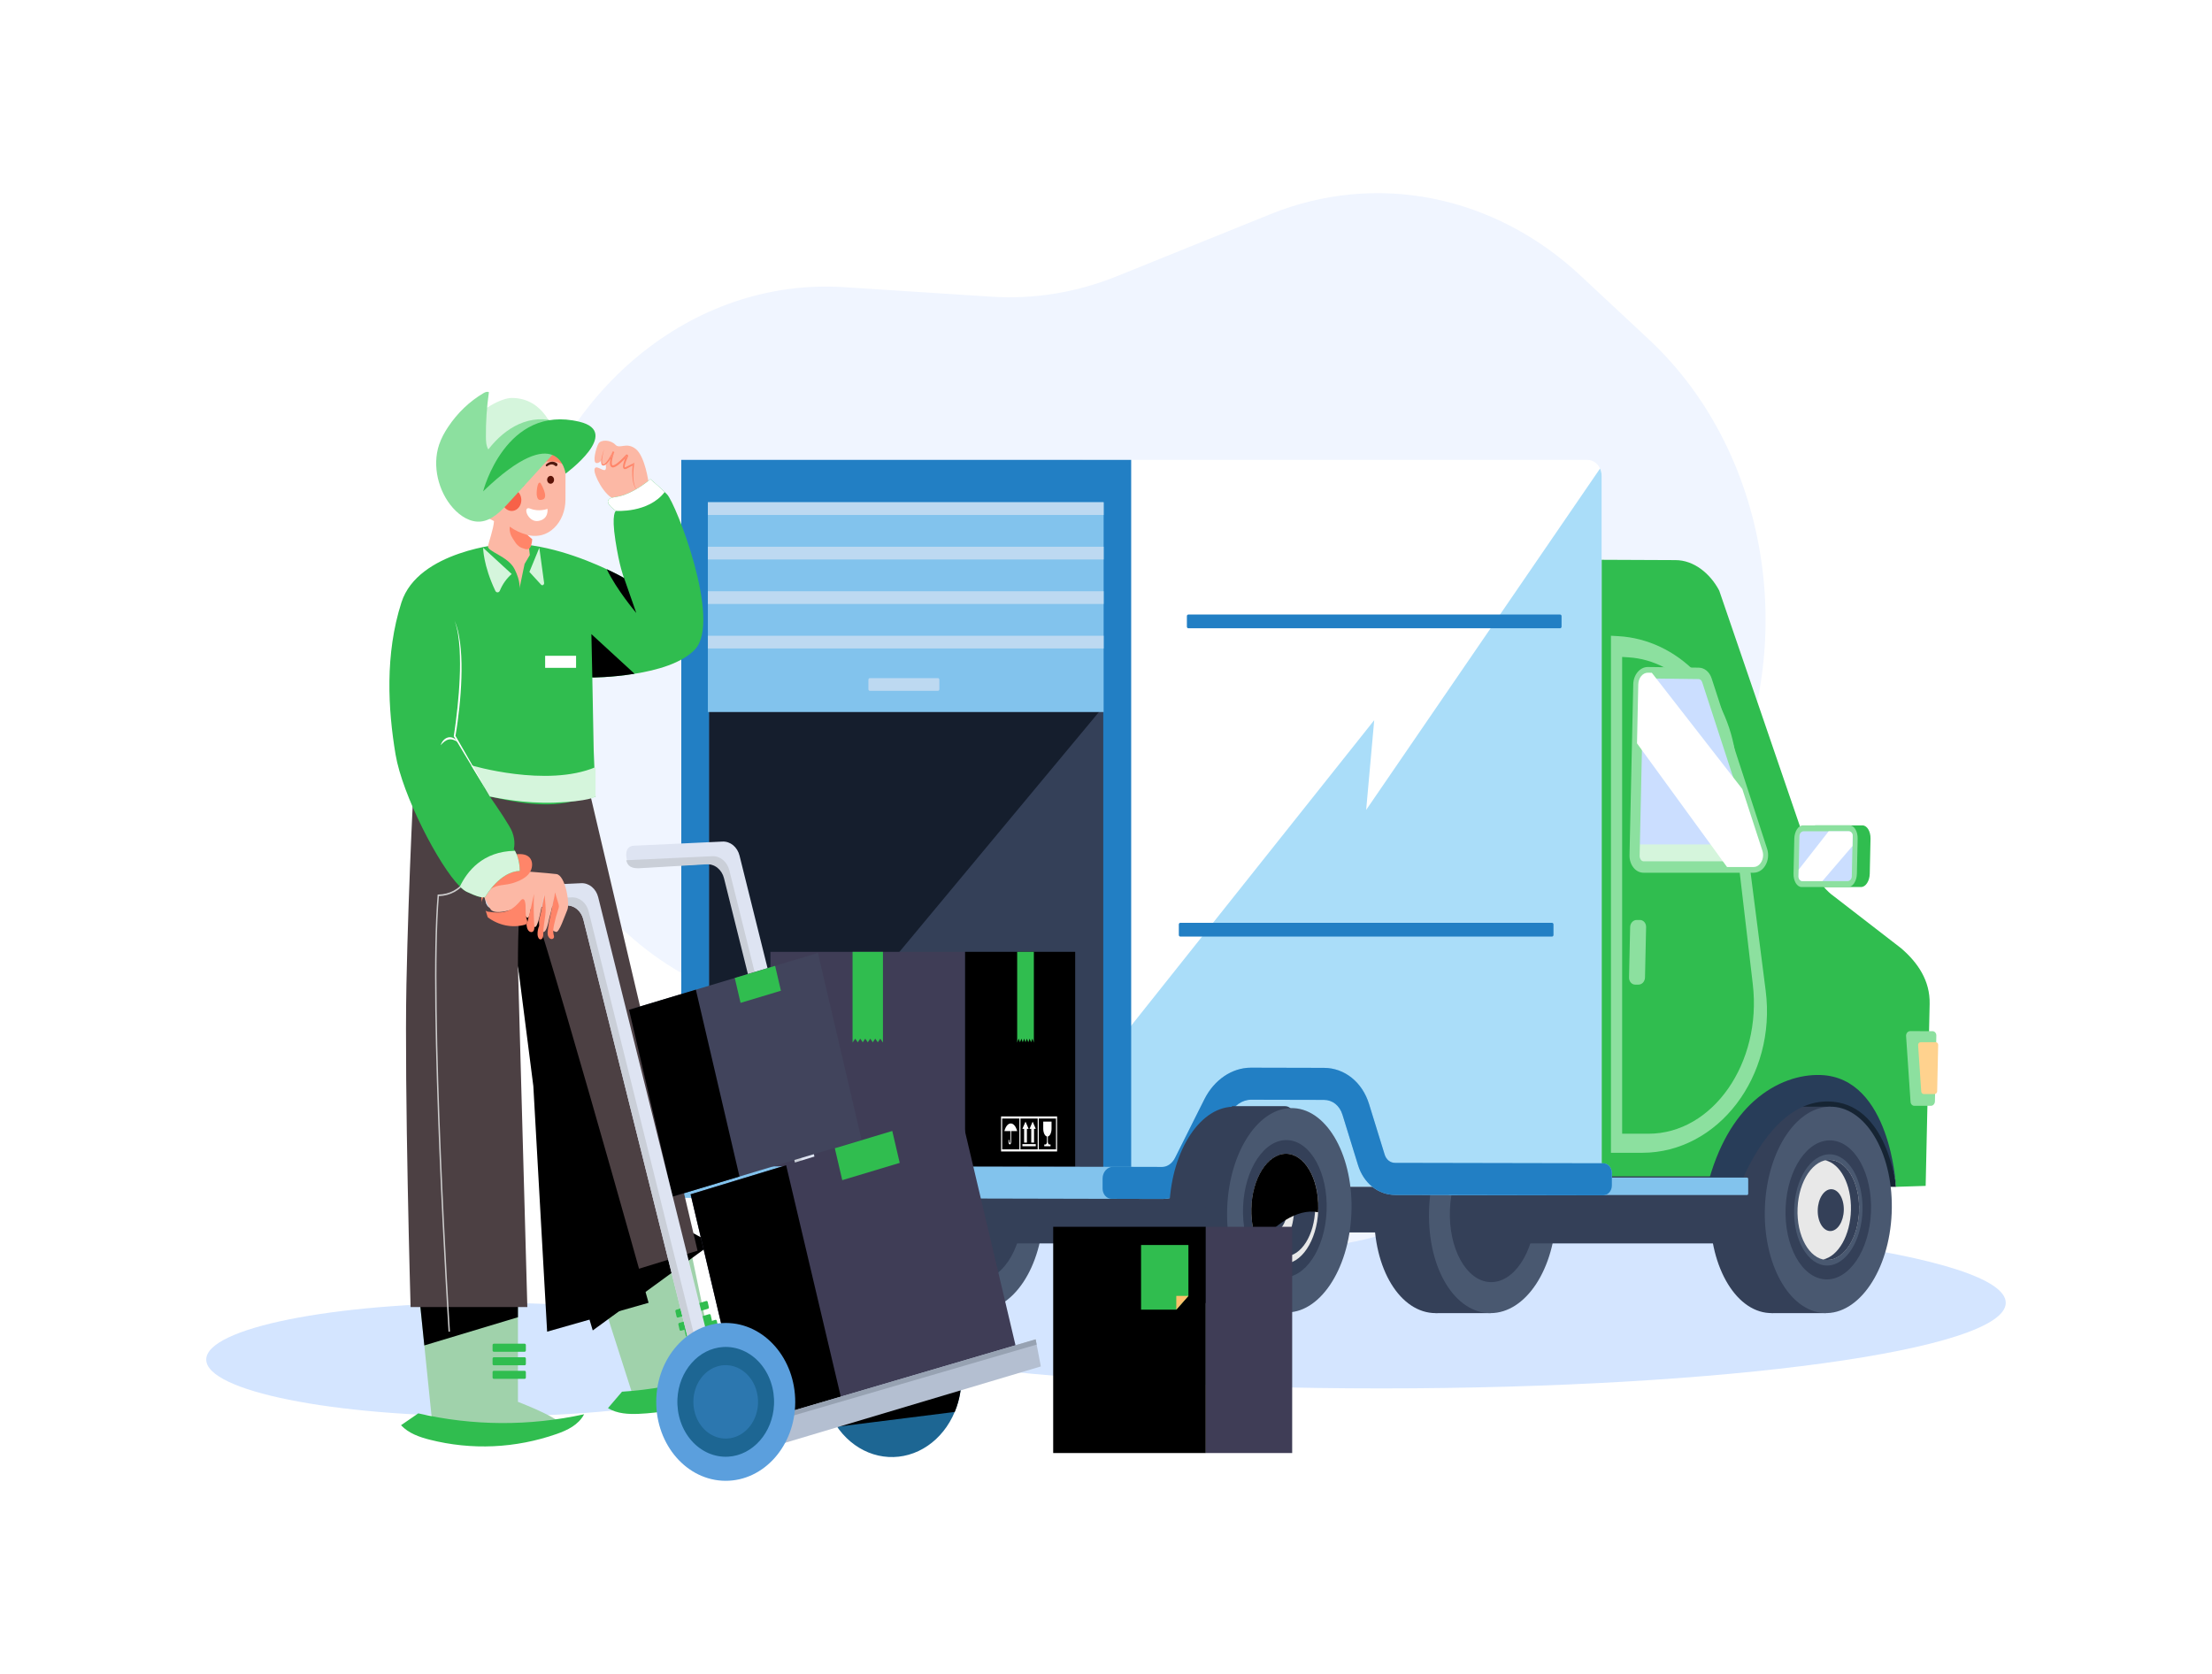 <?xml version="1.0" encoding="UTF-8"?> <svg xmlns="http://www.w3.org/2000/svg" width="370" height="280" viewBox="0 0 370 280" fill="none"> <path d="M370 0H0V280H370V0Z" fill="white"></path> <path d="M81.684 236.92C107.744 236.92 128.871 232.668 128.871 227.422C128.871 222.176 107.744 217.923 81.684 217.923C55.623 217.923 34.497 222.176 34.497 227.422C34.497 232.668 55.623 236.92 81.684 236.92Z" fill="#D4E5FF"></path> <path d="M231.04 232.243C288.733 232.243 335.503 225.832 335.503 217.923C335.503 210.015 288.733 203.604 231.04 203.604C173.346 203.604 126.576 210.015 126.576 217.923C126.576 225.832 173.346 232.243 231.04 232.243Z" fill="#D4E5FF"></path> <path d="M275.807 56.778L264.376 46.11C257.247 39.459 248.721 35.015 239.63 33.213C230.539 31.411 221.192 32.311 212.499 35.826L186.796 46.218C180.075 48.932 172.944 50.091 165.822 49.628L141.218 48.037C115.818 46.397 92.917 65.304 86.465 93.244C78.729 126.735 97.207 160.773 127.039 167.987L139.045 170.891C144.289 172.159 149.334 174.315 154.013 177.287L191.171 200.889C215.991 216.654 247.339 207.604 262.505 180.295C270.503 165.893 279.221 150.191 287.093 136.015C301.455 110.145 296.616 76.192 275.807 56.778Z" fill="#F0F5FF"></path> <path d="M279.256 170.998H187.573C187.187 170.998 186.875 171.354 186.875 171.792V205.363C186.875 205.801 187.187 206.156 187.573 206.156H279.256C279.642 206.156 279.955 205.801 279.955 205.363V171.792C279.955 171.354 279.642 170.998 279.256 170.998Z" fill="#344058"></path> <path d="M267.842 176.149C267.262 175.328 266.832 174.384 266.577 173.373C266.149 172.334 265.684 171.317 265.184 170.322V198.525H317.141C317.062 194.307 310.593 173.445 309.989 169.292C309.48 165.782 269.583 178.668 267.842 176.149Z" fill="#162433"></path> <path d="M318.008 158.624L306.702 149.886C305.584 149.107 304.399 147.658 304.038 146.868L287.572 98.786C286.038 95.879 283.285 93.692 280.267 93.692L264.06 93.621L262.038 198.525H286.261L286.95 198.35C287.233 196.555 288.141 195.129 289.178 193.621C290.339 191.932 291.358 190.137 292.657 188.573C295.486 185.173 299.336 182.73 303.466 182.415C309.21 181.976 316.016 186.599 317.137 198.525L322.104 198.367L322.77 167.944C322.861 164.03 320.792 161.025 318.008 158.624ZM294.643 143.865C294.639 143.956 294.628 144.046 294.609 144.134C294.597 144.183 294.58 144.23 294.558 144.274C294.446 144.491 294.21 144.577 293.994 144.633C292.878 144.915 291.754 144.722 290.635 144.839C289.304 144.978 287.96 145.018 286.626 145.049C283.993 145.106 281.364 145.028 278.735 144.95L276.47 144.883C275.792 144.862 274.436 144.589 274.013 143.951C273.764 143.574 273.756 143.062 273.757 142.586L273.773 134.387C273.773 132.323 273.938 130.259 274.005 128.195C274.072 126.149 273.831 124.11 273.942 122.073C274.058 119.942 274.19 117.812 274.337 115.682C274.416 114.49 274.616 113.093 275.551 112.521C276.016 112.236 276.566 112.232 277.088 112.234L281.856 112.261C282.578 112.261 283.307 112.27 284.003 112.468C285.676 112.946 286.171 114.763 286.721 116.472C287.087 117.612 287.335 118.797 287.605 119.972C288.727 124.872 290.24 129.645 292.126 134.233C293.384 137.295 294.843 140.457 294.643 143.865Z" fill="#30BD4F"></path> <path d="M290.353 126.685C289.658 121.252 287.323 116.261 283.747 112.565C280.171 108.869 275.576 106.696 270.746 106.418L269.461 106.343V192.831H274.679C287.408 192.831 297.174 180.018 295.345 165.72L290.353 126.685Z" fill="#8CE09F"></path> <path d="M288.973 128.646C287.763 118.314 280.83 110.487 272.421 109.957L271.336 109.888V189.641H275.742C286.487 189.641 294.733 177.825 293.189 164.641L288.973 128.646Z" fill="#30BD4F"></path> <path d="M285.513 113.801C285.285 113.101 284.747 112.645 284.139 112.634L275.64 112.526C274.78 112.515 274.059 113.387 274.036 114.465L273.41 143.085C273.387 144.157 274.059 145.025 274.912 145.025H293.322C294.435 145.025 295.215 143.589 294.798 142.309L285.513 113.801Z" fill="#CBDEFF"></path> <path d="M240.906 185.17C235.024 185.17 230.083 193.005 229.871 202.67C229.659 212.334 234.269 219.651 240.149 219.651C246.029 219.651 250.964 212.333 251.173 202.67C251.383 193.006 246.788 185.17 240.906 185.17Z" fill="#344058"></path> <path d="M240.151 219.651H249.31L250.065 185.17H240.906L240.151 219.651Z" fill="#344058"></path> <path d="M250.066 185.17C244.183 185.17 239.243 193.005 239.032 202.67C238.821 212.334 243.429 219.651 249.31 219.651C255.19 219.651 260.121 212.335 260.333 202.67C260.545 193.004 255.948 185.17 250.066 185.17Z" fill="#495870"></path> <path d="M256.853 203.065C257.125 196.558 254.14 191.111 250.184 190.898C246.229 190.684 242.802 195.786 242.529 202.292C242.257 208.799 245.243 214.246 249.198 214.459C253.153 214.673 256.581 209.571 256.853 203.065Z" fill="#344058"></path> <path d="M306.798 196.768H249.782C249.011 196.775 248.274 197.12 247.722 197.731C247.171 198.341 246.85 199.17 246.825 200.044L246.723 204.716C246.713 205.142 246.778 205.567 246.915 205.964C247.051 206.361 247.257 206.723 247.519 207.028C247.782 207.334 248.095 207.576 248.442 207.742C248.788 207.907 249.16 207.992 249.536 207.991H306.552C307.322 207.984 308.06 207.639 308.611 207.029C309.162 206.418 309.484 205.59 309.509 204.716L309.612 200.044C309.622 199.617 309.557 199.193 309.42 198.796C309.283 198.398 309.077 198.036 308.815 197.731C308.553 197.425 308.239 197.183 307.892 197.017C307.546 196.852 307.174 196.767 306.798 196.768Z" fill="#344058"></path> <path d="M155.131 185.17C149.248 185.17 144.31 192.916 144.101 202.472C143.891 212.028 148.503 219.261 154.386 219.261C160.269 219.261 165.196 212.028 165.404 202.472C165.613 192.916 161.014 185.17 155.131 185.17Z" fill="#344058"></path> <path d="M154.386 219.261H163.544L164.29 185.17H155.131L154.386 219.261Z" fill="#344058"></path> <path d="M164.29 185.17C158.407 185.17 153.469 192.916 153.26 202.472C153.051 212.028 157.661 219.261 163.544 219.261C169.427 219.261 174.354 212.028 174.563 202.472C174.773 192.916 170.173 185.17 164.29 185.17Z" fill="#495870"></path> <path d="M171.085 202.883C171.36 196.45 168.377 191.059 164.422 190.841C160.466 190.623 157.037 195.661 156.762 202.093C156.487 208.525 159.47 213.917 163.425 214.135C167.38 214.353 170.81 209.315 171.085 202.883Z" fill="#344058"></path> <path d="M220.129 196.768H163.112C162.342 196.775 161.604 197.12 161.053 197.731C160.502 198.341 160.18 199.17 160.155 200.044L160.053 204.716C160.043 205.142 160.108 205.567 160.245 205.964C160.382 206.361 160.588 206.723 160.85 207.029C161.113 207.334 161.426 207.577 161.773 207.742C162.119 207.907 162.491 207.992 162.867 207.991H219.883C220.653 207.984 221.391 207.639 221.942 207.029C222.493 206.418 222.815 205.59 222.84 204.716L222.942 200.044C222.953 199.617 222.887 199.193 222.751 198.796C222.614 198.398 222.408 198.036 222.146 197.731C221.883 197.425 221.57 197.183 221.223 197.017C220.877 196.852 220.504 196.767 220.129 196.768Z" fill="#344058"></path> <path d="M241.533 149.03C241.532 149.116 241.528 149.072 241.533 149.03V149.03Z" fill="white"></path> <path d="M241.37 148.747V149.03C241.37 149.042 241.37 149.053 241.37 149.064V149.069C241.382 149.233 241.472 149.259 241.528 149.259C241.582 149.259 241.672 149.234 241.686 149.069C241.686 149.059 241.686 149.048 241.686 149.036V148.915L241.59 148.869L241.37 148.747Z" fill="black"></path> <path d="M241.528 149.027C241.528 148.986 241.528 148.946 241.528 149.027V149.027Z" fill="white"></path> <path d="M241.686 148.993C241.672 148.829 241.583 148.803 241.528 148.806C241.472 148.808 241.382 148.833 241.37 148.997C241.369 149.008 241.369 149.019 241.37 149.03L241.37 149.091L241.695 149.592L241.686 149.028C241.69 149.015 241.69 149.004 241.686 148.993Z" fill="black"></path> <path d="M205.6 219.261H214.533L215.279 185.123H206.347L205.6 219.261Z" fill="#344058"></path> <path d="M220.502 202.503C220.715 197.426 218.385 193.176 215.299 193.009C212.213 192.843 209.539 196.823 209.326 201.9C209.114 206.976 211.444 211.227 214.53 211.393C217.616 211.56 220.29 207.579 220.502 202.503Z" fill="white"></path> <path d="M215.108 192.816C211.936 192.816 209.263 197.02 209.15 202.188C209.083 205.257 209.941 208.137 211.449 209.89C212.393 210.988 213.519 211.569 214.705 211.569C217.876 211.569 220.549 207.364 220.662 202.197C220.73 199.128 219.872 196.248 218.362 194.494C217.419 193.397 216.293 192.816 215.108 192.816ZM220.346 202.192C220.237 207.167 217.706 211.214 214.705 211.214C213.606 211.214 212.559 210.671 211.676 209.644C210.227 207.958 209.401 205.175 209.463 202.201C209.571 197.227 212.102 193.179 215.104 193.179C216.203 193.179 217.249 193.722 218.132 194.749C219.585 196.431 220.411 199.213 220.346 202.192Z" fill="black"></path> <path d="M307.289 202.965C307.695 193.436 303.279 185.45 297.424 185.129C291.57 184.807 286.495 192.271 286.089 201.8C285.683 211.329 290.1 219.315 295.954 219.636C301.808 219.958 306.883 212.494 307.289 202.965Z" fill="#344058"></path> <path d="M296.318 219.651H305.448L306.203 185.123H297.073L296.318 219.651Z" fill="#344058"></path> <path d="M316.419 202.965C316.826 193.436 312.409 185.451 306.555 185.129C300.701 184.808 295.626 192.272 295.22 201.801C294.814 211.33 299.23 219.315 305.084 219.637C310.938 219.958 316.013 212.494 316.419 202.965Z" fill="#495870"></path> <path d="M312.958 202.775C313.232 196.357 310.257 190.979 306.314 190.762C302.371 190.546 298.953 195.573 298.68 201.991C298.406 208.409 301.381 213.787 305.324 214.004C309.267 214.22 312.685 209.193 312.958 202.775Z" fill="#344058"></path> <path d="M306.03 193.085C302.867 193.085 300.216 197.25 300.1 202.387C299.984 207.524 302.458 211.689 305.618 211.689C308.778 211.689 311.431 207.525 311.543 202.387C311.655 197.249 309.19 193.085 306.03 193.085Z" fill="#495870"></path> <path d="M310.959 202.664C311.156 198.043 309.014 194.171 306.176 194.015C303.337 193.859 300.876 197.479 300.679 202.1C300.482 206.721 302.624 210.593 305.462 210.749C308.301 210.905 310.762 207.285 310.959 202.664Z" fill="#E8E8E8"></path> <path d="M306.009 194.015C305.778 194.018 305.549 194.046 305.323 194.097C307.83 194.643 309.699 198.142 309.605 202.387C309.512 206.632 307.491 210.131 304.96 210.677C305.185 210.729 305.413 210.756 305.643 210.759C308.489 210.759 310.874 207.011 310.975 202.387C311.077 197.763 308.853 194.015 306.009 194.015Z" fill="#344058"></path> <path d="M306.309 198.923C305.105 198.923 304.095 200.49 304.051 202.423C304.008 204.356 304.951 205.923 306.155 205.923C307.359 205.923 308.369 204.356 308.412 202.423C308.456 200.49 307.513 198.923 306.309 198.923Z" fill="#344058"></path> <path d="M304.547 179.823C301.12 179.701 297.064 180.917 293.45 184.117C290.209 186.989 287.317 191.554 285.544 198.529L288.093 199.084C288.778 199.228 289.485 199.114 290.107 198.761C290.73 198.408 291.234 197.834 291.543 197.126C293.456 192.769 298.156 184.244 305.664 184.244C315.746 184.244 317.143 198.527 317.143 198.527C317.143 198.527 316.267 180.238 304.547 179.823Z" fill="#283D59"></path> <path d="M294.452 141.248H273.451L273.41 143.088C273.387 144.159 274.059 145.027 274.912 145.027H293.322C294.435 145.027 295.215 143.592 294.798 142.312L294.452 141.248Z" fill="#D5F5DC"></path> <path d="M274.315 153.889H273.757C273.478 153.888 273.209 154.01 273.007 154.229C272.805 154.448 272.686 154.748 272.673 155.064L272.488 163.524C272.486 163.679 272.511 163.833 272.562 163.977C272.613 164.12 272.689 164.251 272.786 164.36C272.882 164.47 272.997 164.556 273.123 164.615C273.249 164.673 273.385 164.702 273.521 164.7H274.074C274.354 164.701 274.622 164.579 274.824 164.36C275.026 164.14 275.146 163.841 275.158 163.524L275.343 155.064C275.345 154.91 275.32 154.757 275.269 154.614C275.219 154.47 275.143 154.34 275.047 154.231C274.951 154.121 274.837 154.034 274.711 153.976C274.586 153.917 274.451 153.887 274.315 153.889Z" fill="#8CE09F"></path> <path d="M286.303 113.469C285.953 112.392 285.108 111.694 284.148 111.681L275.649 111.573H275.623C274.317 111.573 273.23 112.854 273.194 114.445L272.568 143.064C272.558 143.455 272.616 143.845 272.739 144.211C272.862 144.577 273.048 144.911 273.285 145.195C273.496 145.444 273.748 145.642 274.028 145.778C274.308 145.913 274.608 145.984 274.912 145.984H293.323C293.709 145.981 294.088 145.871 294.427 145.664C294.767 145.456 295.056 145.157 295.27 144.793C295.519 144.388 295.677 143.921 295.732 143.431C295.788 142.941 295.737 142.444 295.587 141.981L286.303 113.469ZM293.888 143.7C293.803 143.838 293.616 144.072 293.323 144.072H274.912C274.834 144.07 274.757 144.05 274.685 144.014C274.613 143.977 274.549 143.924 274.496 143.859C274.414 143.758 274.352 143.64 274.311 143.512C274.27 143.383 274.252 143.247 274.259 143.111L274.885 114.491C274.897 113.943 275.237 113.484 275.629 113.484H275.636L284.135 113.593C284.394 113.593 284.622 113.803 284.728 114.131L294.014 142.643C294.069 142.818 294.086 143.005 294.064 143.189C294.042 143.373 293.982 143.548 293.888 143.7Z" fill="#8CE09F"></path> <path d="M323.255 172.487L319.501 172.482C319.409 172.482 319.317 172.504 319.233 172.546C319.148 172.588 319.071 172.649 319.008 172.726C318.945 172.803 318.897 172.894 318.866 172.993C318.835 173.092 318.823 173.197 318.829 173.302L319.575 184.305C319.586 184.488 319.658 184.659 319.776 184.784C319.895 184.909 320.051 184.977 320.213 184.975H322.98C323.155 184.974 323.324 184.896 323.449 184.756C323.575 184.617 323.648 184.428 323.654 184.229L323.891 173.232C323.893 173.135 323.879 173.039 323.848 172.949C323.817 172.859 323.771 172.777 323.711 172.707C323.652 172.638 323.581 172.583 323.503 172.545C323.425 172.507 323.34 172.487 323.255 172.487Z" fill="#8CE09F"></path> <path d="M323.768 174.332H321.29C321.026 174.332 320.815 174.561 320.842 174.822L321.361 182.587C321.376 182.703 321.427 182.808 321.505 182.885C321.583 182.961 321.682 183.002 321.785 183.002H323.578C323.821 183.002 324.022 182.805 324.027 182.562L324.198 174.771C324.203 174.529 324.011 174.332 323.768 174.332Z" fill="#FFD28E"></path> <path d="M311.528 138.063H303.732C302.961 138.063 302.309 139.066 302.281 140.291L302.153 146.148C302.126 147.373 302.735 148.376 303.506 148.376H311.303C312.074 148.376 312.726 147.373 312.753 146.148L312.881 140.291C312.908 139.066 312.299 138.063 311.528 138.063Z" fill="#30BD4F"></path> <path d="M309.378 138.063H301.581C300.81 138.063 300.158 139.066 300.131 140.291L300.003 146.148C299.976 147.373 300.585 148.376 301.356 148.376H309.152C309.922 148.376 310.575 147.373 310.602 146.148L310.73 140.291C310.757 139.066 310.152 138.063 309.378 138.063Z" fill="#8CE09F"></path> <path d="M309.224 139.05H301.692C301.509 139.052 301.333 139.135 301.201 139.28C301.07 139.426 300.993 139.624 300.987 139.832L300.839 146.608C300.837 146.71 300.852 146.811 300.885 146.906C300.917 147 300.966 147.087 301.029 147.16C301.091 147.232 301.166 147.29 301.249 147.33C301.331 147.369 301.42 147.389 301.51 147.389H309.045C309.228 147.387 309.404 147.304 309.535 147.159C309.667 147.013 309.743 146.816 309.749 146.608L309.898 139.832C309.901 139.73 309.885 139.628 309.853 139.533C309.82 139.438 309.771 139.352 309.708 139.279C309.645 139.206 309.57 139.148 309.487 139.109C309.403 139.069 309.314 139.05 309.224 139.05Z" fill="#CBDEFF"></path> <path d="M309.224 139.05H305.882L300.865 145.465L300.84 146.608C300.837 146.71 300.853 146.811 300.885 146.906C300.918 147 300.967 147.087 301.029 147.16C301.092 147.232 301.167 147.29 301.249 147.33C301.332 147.369 301.421 147.389 301.51 147.389H304.825L309.861 141.515L309.898 139.832C309.901 139.73 309.885 139.628 309.853 139.533C309.82 139.438 309.771 139.352 309.708 139.279C309.645 139.206 309.57 139.148 309.487 139.109C309.403 139.069 309.314 139.05 309.224 139.05Z" fill="white"></path> <path d="M291.435 131.984L276.298 112.538L275.64 112.529C274.78 112.519 274.059 113.39 274.036 114.469L273.821 124.341L288.878 145.026H293.323C294.436 145.026 295.216 143.59 294.798 142.31L291.435 131.984Z" fill="white"></path> <path d="M292.22 196.979H242.466C242.355 196.979 242.265 197.082 242.265 197.208V199.673C242.265 199.8 242.355 199.902 242.466 199.902H292.22C292.331 199.902 292.422 199.8 292.422 199.673V197.208C292.422 197.082 292.331 196.979 292.22 196.979Z" fill="#82C3ED"></path> <path d="M265.537 76.924H181.094V198.501H267.901V79.609C267.902 79.18 267.811 78.757 267.637 78.377C267.438 77.939 267.137 77.572 266.766 77.316C266.396 77.06 265.97 76.924 265.537 76.924Z" fill="white"></path> <path d="M228.516 135.479L229.865 120.467L181.094 181.772V198.501H267.901V79.609C267.902 79.18 267.811 78.757 267.637 78.377L228.516 135.479Z" fill="#AADDF9"></path> <path d="M189.212 76.924H113.958V198.503H189.212V76.924Z" fill="#227FC4"></path> <path d="M182.03 84.367H118.641V198.148H182.03V84.367Z" fill="#344058"></path> <path d="M184.541 116.976H118.654V197.439H184.541V116.976Z" fill="#344058"></path> <path d="M118.654 197.439L184.541 118.235V116.976H118.654V197.439Z" fill="#151E2D"></path> <path d="M268.171 194.586L233.366 194.517C232.547 194.517 231.875 193.983 231.611 193.128L229.002 184.681C227.87 181.011 224.907 178.634 221.454 178.626L209.261 178.597H209.243C206.071 178.597 203.088 180.621 201.456 183.881L196.546 193.686C196.086 194.605 195.249 195.199 194.411 195.199H194.408L113.331 195.013C112.947 195.012 112.579 195.185 112.307 195.492C112.035 195.8 111.882 196.217 111.881 196.653L111.877 198.717C111.876 198.933 111.913 199.147 111.986 199.347C112.058 199.547 112.165 199.728 112.299 199.881C112.433 200.034 112.592 200.156 112.768 200.239C112.944 200.322 113.132 200.365 113.322 200.365L194.401 200.554H194.416C196.959 200.554 199.347 198.939 200.651 196.337L205.561 186.53C206.345 184.965 207.791 183.956 209.248 183.956H209.255L221.448 183.984C222.895 183.984 224.085 184.934 224.554 186.455L227.163 194.902C228.094 197.917 230.526 199.868 233.359 199.875L268.17 199.943C268.36 199.944 268.549 199.901 268.725 199.819C268.901 199.737 269.061 199.616 269.195 199.463C269.33 199.31 269.437 199.129 269.51 198.93C269.583 198.73 269.62 198.516 269.62 198.3V196.236C269.621 196.019 269.584 195.805 269.512 195.605C269.439 195.404 269.332 195.222 269.198 195.069C269.063 194.915 268.903 194.794 268.727 194.711C268.551 194.628 268.362 194.585 268.171 194.586Z" fill="#82C3ED"></path> <path d="M268.171 194.586L233.366 194.517C232.547 194.517 231.875 193.983 231.611 193.128L229.002 184.681C227.87 181.011 224.907 178.634 221.454 178.626L209.261 178.597H209.243C206.071 178.597 203.088 180.621 201.456 183.881L196.546 193.686C196.086 194.605 195.249 195.199 194.411 195.199H194.408L186.163 195.179C185.935 195.178 185.71 195.229 185.499 195.327C185.289 195.426 185.098 195.571 184.937 195.753C184.776 195.936 184.648 196.153 184.561 196.391C184.473 196.63 184.428 196.886 184.428 197.144V198.818C184.429 199.272 184.588 199.708 184.87 200.029C185.153 200.351 185.537 200.532 185.937 200.533L194.396 200.553H194.411C196.954 200.553 199.342 198.937 200.646 196.335L205.556 186.528C206.34 184.963 207.786 183.954 209.243 183.954H209.25L221.443 183.982C222.89 183.982 224.08 184.932 224.55 186.453L227.159 194.901C228.089 197.915 230.521 199.866 233.355 199.873L268.165 199.942C268.356 199.942 268.544 199.9 268.72 199.817C268.896 199.735 269.056 199.614 269.19 199.461C269.325 199.309 269.432 199.127 269.505 198.928C269.578 198.728 269.615 198.514 269.615 198.298V196.234C269.616 196.018 269.579 195.804 269.507 195.605C269.435 195.405 269.328 195.223 269.194 195.07C269.06 194.917 268.901 194.795 268.725 194.712C268.549 194.629 268.361 194.586 268.171 194.586Z" fill="#227FC4"></path> <path d="M260.963 102.796H198.766C198.635 102.796 198.529 102.916 198.529 103.065V104.821C198.529 104.97 198.635 105.091 198.766 105.091H260.963C261.094 105.091 261.2 104.97 261.2 104.821V103.065C261.2 102.916 261.094 102.796 260.963 102.796Z" fill="#227FC4"></path> <path d="M259.615 154.366H197.418C197.287 154.366 197.181 154.487 197.181 154.635V156.392C197.181 156.54 197.287 156.661 197.418 156.661H259.615C259.746 156.661 259.852 156.54 259.852 156.392V154.635C259.852 154.487 259.746 154.366 259.615 154.366Z" fill="#227FC4"></path> <path d="M184.604 84.013H118.405V119.104H184.604V84.013Z" fill="#82C3ED"></path> <path d="M156.888 113.433H145.496C145.365 113.433 145.259 113.554 145.259 113.702V115.291C145.259 115.44 145.365 115.56 145.496 115.56H156.888C157.019 115.56 157.125 115.44 157.125 115.291V113.702C157.125 113.554 157.019 113.433 156.888 113.433Z" fill="#BDD9F1"></path> <path d="M184.604 84.013H118.405V86.139H184.604V84.013Z" fill="#BDD9F1"></path> <path d="M184.604 91.457H118.405V93.584H184.604V91.457Z" fill="#BDD9F1"></path> <path d="M184.604 98.9H118.405V101.027H184.604V98.9Z" fill="#BDD9F1"></path> <path d="M184.604 106.343H118.405V108.47H184.604V106.343Z" fill="#BDD9F1"></path> <path d="M216.353 202.76C216.747 193.338 212.423 185.45 206.695 185.141C200.968 184.832 196.005 192.219 195.61 201.641C195.216 211.063 199.54 218.951 205.267 219.26C210.995 219.569 215.958 212.182 216.353 202.76Z" fill="#344058"></path> <path d="M214.969 185.033H206.074L201.391 203.279L205.45 218.872H214.969C215.152 218.873 215.333 218.833 215.503 218.755C215.672 218.676 215.826 218.561 215.956 218.415C216.086 218.269 216.19 218.095 216.261 217.903C216.331 217.712 216.368 217.507 216.369 217.299V186.607C216.368 186.399 216.331 186.193 216.261 186.002C216.19 185.811 216.086 185.637 215.956 185.491C215.826 185.345 215.672 185.229 215.503 185.151C215.333 185.072 215.152 185.032 214.969 185.033Z" fill="#344058"></path> <path d="M226.046 203.03C226.461 193.598 222.149 185.687 216.415 185.362C210.681 185.036 205.695 192.419 205.28 201.852C204.864 211.284 209.176 219.195 214.911 219.52C220.645 219.845 225.63 212.463 226.046 203.03Z" fill="#495870"></path> <path d="M221.899 202.578C222.165 196.232 219.253 190.919 215.395 190.711C211.538 190.503 208.195 195.479 207.93 201.824C207.664 208.17 210.576 213.483 214.434 213.691C218.291 213.9 221.634 208.924 221.899 202.578Z" fill="#344058"></path> <path d="M220.502 202.503C220.715 197.426 218.385 193.176 215.299 193.009C212.213 192.843 209.539 196.823 209.326 201.9C209.114 206.976 211.444 211.227 214.53 211.393C217.616 211.56 220.29 207.579 220.502 202.503Z" fill="#E8E8E8"></path> <path d="M215.321 194.235C214.701 194.242 214.094 194.43 213.556 194.78C215.338 195.934 216.561 198.819 216.482 202.192C216.403 205.566 215.059 208.449 213.228 209.604C213.756 209.956 214.356 210.145 214.968 210.15C217.643 210.15 219.889 206.587 219.986 202.192C220.082 197.798 217.996 194.235 215.321 194.235Z" fill="#344058"></path> <path d="M215.344 202.377C215.439 200.209 214.434 198.39 213.099 198.315C211.764 198.239 210.604 199.935 210.508 202.103C210.413 204.271 211.418 206.09 212.753 206.165C214.088 206.241 215.248 204.545 215.344 202.377Z" fill="#344058"></path> <path d="M215.108 192.995C212.016 192.995 209.415 197.113 209.309 202.192C209.259 204.47 209.72 206.55 210.519 208.157C212.992 205.094 216.894 202.054 220.473 202.777C220.485 202.583 220.499 202.39 220.504 202.192C220.615 197.113 218.199 192.995 215.108 192.995Z" fill="black"></path> <path d="M201.698 205.21H176.167V243.055H201.698V205.21Z" fill="black"></path> <path d="M216.142 205.21H201.698V243.055H216.142V205.21Z" fill="#3F3D56"></path> <path d="M190.866 219.073H196.759L198.785 216.774V208.253H190.866V219.073Z" fill="#30BD4F"></path> <path d="M196.759 219.073L198.785 216.774H196.759V219.073Z" fill="#FFC06C"></path> <path d="M161.428 159.215H128.871V195.103H161.428V159.215Z" fill="#3F3D56"></path> <path d="M179.845 159.215H161.428V195.103H179.845V159.215Z" fill="black"></path> <path d="M169.072 187.923C168.602 187.923 168.197 188.447 168.002 189.207H169.007V191.002C169.007 191.102 168.965 191.182 168.914 191.182C168.862 191.182 168.82 191.101 168.82 191.002V190.682H168.69V191.002C168.69 191.24 168.79 191.433 168.914 191.433C169.037 191.433 169.137 191.24 169.137 191.002V189.207H170.142C169.946 188.449 169.541 187.923 169.072 187.923Z" fill="white"></path> <path d="M167.449 186.747V192.611H176.82V186.747H167.449ZM170.511 192.257H167.632V187.1H170.511V192.257ZM173.573 192.257H170.695V187.1H173.573V192.257ZM176.636 192.257H173.758V187.1H176.636V192.257Z" fill="white"></path> <path d="M171.017 188.824H171.302V191.127H171.772V188.824H172.058L171.537 187.62L171.017 188.824Z" fill="white"></path> <path d="M172.21 188.824H172.497V191.127H172.966V188.824H173.253L172.732 187.62L172.21 188.824Z" fill="white"></path> <path d="M173.253 191.383H171.017V191.737H173.253V191.383Z" fill="white"></path> <path d="M174.502 188.785C174.502 189.474 174.774 190.034 175.121 190.108V190.97C175.121 191.23 175.011 191.442 174.876 191.442H174.671V191.737H175.722V191.442H175.518C175.383 191.442 175.273 191.23 175.273 190.97V190.108C175.62 190.034 175.891 189.474 175.891 188.785V187.618H174.502V188.785Z" fill="white"></path> <path d="M142.606 174.398L143.055 173.738L143.473 174.354L143.892 173.738L144.311 174.354L144.73 173.738L145.149 174.354L145.568 173.738L145.987 174.354L146.406 173.738L146.824 174.354L147.243 173.738L147.692 174.398V159.215H142.606V174.398Z" fill="#30BD4F"></path> <path d="M170.142 174.398L170.388 173.738L170.617 174.354L170.848 173.738L171.078 174.354L171.307 173.738L171.537 174.354L171.767 173.738L171.997 174.354L172.226 173.738L172.456 174.354L172.686 173.738L172.933 174.398V159.215H170.142V174.398Z" fill="#30BD4F"></path> <path d="M86.637 234.491V216.26H70.075L70.976 225.055L72.303 238.025C72.303 238.025 89.599 239.609 93.26 239.012C96.923 238.416 86.637 234.491 86.637 234.491Z" fill="#A0D2AB"></path> <path d="M70.976 225.055L86.637 220.337L86.637 216.26H70.075L70.976 225.055Z" fill="black"></path> <path d="M69.963 236.418L67.078 238.403C68.373 239.771 70.144 240.377 71.869 240.821C78.91 242.603 86.239 242.271 93.132 239.858C94.897 239.237 96.753 238.364 97.706 236.568C88.539 238.578 79.113 238.527 69.963 236.418Z" fill="#30BD4F"></path> <path d="M87.763 224.767H82.589C82.48 224.767 82.391 224.868 82.391 224.992V225.885C82.391 226.009 82.48 226.11 82.589 226.11H87.763C87.873 226.11 87.961 226.009 87.961 225.885V224.992C87.961 224.868 87.873 224.767 87.763 224.767Z" fill="#30BD4F"></path> <path d="M87.763 227.034H82.589C82.48 227.034 82.391 227.135 82.391 227.259V228.152C82.391 228.276 82.48 228.377 82.589 228.377H87.763C87.873 228.377 87.961 228.276 87.961 228.152V227.259C87.961 227.135 87.873 227.034 87.763 227.034Z" fill="#30BD4F"></path> <path d="M87.763 229.3H82.589C82.48 229.3 82.391 229.401 82.391 229.525V230.418C82.391 230.542 82.48 230.643 82.589 230.643H87.763C87.873 230.643 87.961 230.542 87.961 230.418V229.525C87.961 229.401 87.873 229.3 87.763 229.3Z" fill="#30BD4F"></path> <path d="M119.192 226.564L115.482 208.825L99.369 213.167L105.965 233.759C105.965 233.759 123.121 230.767 126.558 229.229C129.996 227.692 119.192 226.564 119.192 226.564Z" fill="#A0D2AB"></path> <path d="M101.696 235.544C103.255 236.492 105.105 236.57 106.873 236.498C114.082 236.188 121.094 233.75 127.219 229.424C128.786 228.314 130.382 226.934 130.905 224.922C122.491 229.515 113.364 232.19 104.043 232.795L101.696 235.544Z" fill="#30BD4F"></path> <path d="M118.135 217.621L113.116 219.089C113.01 219.12 112.946 219.243 112.973 219.363L113.17 220.23C113.198 220.35 113.306 220.422 113.411 220.391L118.431 218.923C118.537 218.892 118.6 218.77 118.573 218.649L118.376 217.782C118.349 217.662 118.241 217.59 118.135 217.621Z" fill="#30BD4F"></path> <path d="M118.636 219.821L113.616 221.29C113.51 221.321 113.447 221.443 113.474 221.563L113.671 222.43C113.698 222.551 113.806 222.623 113.912 222.592L118.931 221.124C119.037 221.093 119.101 220.97 119.074 220.85L118.877 219.983C118.849 219.863 118.741 219.79 118.636 219.821Z" fill="#30BD4F"></path> <path d="M119.653 220.775L114.649 222.269C114.544 222.301 114.48 222.423 114.508 222.543L114.709 223.408C114.736 223.528 114.844 223.599 114.95 223.568L119.954 222.073C120.06 222.042 120.123 221.919 120.095 221.799L119.895 220.935C119.867 220.815 119.759 220.743 119.653 220.775Z" fill="#30BD4F"></path> <path d="M95.699 211.022L99.149 222.547L119.11 207.991L107.456 201.652L95.699 211.022Z" fill="black"></path> <path d="M69.377 127.608C69.377 127.608 68.331 147.106 67.983 164.665C67.634 182.224 68.68 218.635 68.68 218.635H88.208L86.635 161.538L96.834 215.316L116.678 209.209L97.876 129.299L69.377 127.608Z" fill="#4C4043"></path> <path d="M80.31 124.629L80.076 124.674C80.481 127.617 80.698 130.589 80.726 133.566C80.758 137.973 80.296 143.909 77.916 147.165C76.743 148.77 75.194 149.599 73.312 149.63H73.206L73.196 149.75C71.608 168 74.996 222.218 75.028 222.762L75.265 222.744C75.23 222.2 71.858 168.233 73.419 149.897C75.326 149.835 76.897 148.974 78.096 147.337C80.522 144.016 80.993 138.016 80.96 133.564C80.933 130.571 80.716 127.585 80.31 124.629Z" fill="#CBCBCB"></path> <path d="M87.748 147.731C86.587 147.631 86.635 161.538 86.635 161.538L89.21 181.667L91.518 222.753L108.489 217.923C108.489 217.923 88.907 147.831 87.748 147.731Z" fill="black"></path> <path d="M120.849 140.773L105.977 141.467C105.977 141.467 104.36 141.44 104.837 143.711C105.045 144.698 105.554 145.345 107.57 145.129L118.337 144.501C118.979 144.463 119.613 144.674 120.136 145.1C120.659 145.525 121.039 146.139 121.215 146.841L144.506 240.181L147.636 239.259L123.699 143.117C123.525 142.419 123.149 141.809 122.632 141.383C122.115 140.958 121.487 140.743 120.849 140.773Z" fill="#DEE4F2"></path> <path d="M119.143 143.221L104.754 143.895C104.976 144.818 105.52 145.412 107.46 145.202L118.229 144.574C118.871 144.537 119.505 144.748 120.027 145.173C120.55 145.598 120.93 146.211 121.105 146.913L144.398 240.254L145.491 239.932L121.989 145.564C121.816 144.867 121.441 144.257 120.925 143.832C120.408 143.406 119.781 143.191 119.143 143.221Z" fill="#CACFD8"></path> <path d="M149.192 217.32C146.891 217.318 144.641 218.091 142.727 219.54C140.812 220.99 139.32 223.052 138.438 225.465C137.556 227.877 137.324 230.533 137.772 233.095C138.221 235.657 139.328 238.011 140.955 239.859C142.582 241.706 144.655 242.965 146.912 243.474C149.169 243.984 151.508 243.723 153.634 242.723C155.76 241.723 157.577 240.03 158.855 237.857C160.133 235.685 160.815 233.131 160.814 230.519C160.814 227.019 159.59 223.663 157.411 221.188C155.231 218.713 152.275 217.322 149.192 217.32Z" fill="#1D6693"></path> <path d="M149.192 217.32C147.013 217.321 144.878 218.017 143.031 219.329C141.183 220.64 139.697 222.514 138.743 224.738C137.788 226.961 137.403 229.445 137.632 231.904C137.86 234.364 138.693 236.702 140.035 238.651L159.696 236.18C160.536 234.168 160.915 231.948 160.796 229.725C160.677 227.503 160.065 225.35 159.017 223.468C157.969 221.586 156.519 220.036 154.801 218.961C153.083 217.886 151.154 217.322 149.192 217.32Z" fill="black"></path> <path d="M136.816 159.406L105.219 168.909L112.513 200.161L144.111 190.657L136.816 159.406Z" fill="#41445C"></path> <path d="M116.397 165.547L105.219 168.909L112.513 200.161L123.692 196.799L116.397 165.547Z" fill="black"></path> <path d="M129.653 161.564L122.903 163.594L123.874 167.753L130.624 165.723L129.653 161.564Z" fill="#30BD4F"></path> <path d="M160.655 186.031L115.51 199.767L125.016 240.023L170.16 226.287L160.655 186.031Z" fill="#3F3D56"></path> <path d="M131.499 194.921L115.527 199.781L125.033 240.037L141.005 235.177L131.499 194.921Z" fill="black"></path> <path d="M149.249 189.181L139.639 192.071L140.885 197.41L150.495 194.52L149.249 189.181Z" fill="#30BD4F"></path> <path d="M173.233 224.034L118.296 240.187L118.446 240.941L119.229 244.951L174.101 228.567L173.4 224.912L173.233 224.034Z" fill="#B4BFD1"></path> <path d="M118.296 240.187L118.446 240.941L173.4 224.912L173.233 224.034L118.296 240.187Z" fill="#97A2B2"></path> <path d="M97.211 147.735L82.338 148.43C82.338 148.43 80.722 148.404 81.198 150.673C81.205 150.711 81.214 150.746 81.224 150.784C81.446 151.707 81.991 152.3 83.93 152.091L94.699 151.463C95.341 151.425 95.975 151.636 96.497 152.061C97.02 152.486 97.4 153.1 97.576 153.802L120.868 247.143L123.998 246.221L100.06 150.079C99.887 149.382 99.511 148.771 98.994 148.345C98.477 147.92 97.849 147.705 97.211 147.735Z" fill="#DEE4F2"></path> <path d="M95.614 150.106L81.225 150.78C81.447 151.703 81.992 152.297 83.931 152.088L94.7 151.459C95.342 151.422 95.976 151.633 96.499 152.058C97.022 152.483 97.402 153.096 97.577 153.798L120.87 247.14L121.962 246.817L98.463 152.45C98.29 151.753 97.914 151.142 97.397 150.716C96.88 150.291 96.252 150.076 95.614 150.106Z" fill="#CACFD8"></path> <path d="M133.018 234.549C133.042 227.259 127.858 221.326 121.438 221.298C115.017 221.27 109.793 227.158 109.768 234.448C109.743 241.738 114.928 247.671 121.348 247.699C127.769 247.727 132.993 241.84 133.018 234.549Z" fill="#5B9FDD"></path> <path d="M120.969 225.32C116.858 225.556 113.522 229.346 113.313 234.011C113.253 235.296 113.432 236.581 113.838 237.782C114.244 238.983 114.868 240.074 115.669 240.984C116.471 241.895 117.431 242.603 118.49 243.065C119.548 243.526 120.679 243.73 121.811 243.664C125.923 243.428 129.258 239.637 129.468 234.972C129.527 233.687 129.348 232.403 128.942 231.201C128.536 230 127.912 228.909 127.111 227.999C126.31 227.089 125.349 226.381 124.291 225.919C123.233 225.458 122.101 225.253 120.969 225.32Z" fill="#1D6693"></path> <path d="M121.041 228.362C120.003 228.439 119.006 228.854 118.17 229.556C117.335 230.259 116.695 231.221 116.328 232.326C115.961 233.43 115.883 234.632 116.102 235.786C116.321 236.94 116.829 237.998 117.564 238.833C118.3 239.669 119.231 240.245 120.248 240.495C121.265 240.744 122.323 240.656 123.297 240.24C124.27 239.824 125.118 239.099 125.737 238.151C126.357 237.202 126.723 236.071 126.791 234.893C126.838 234.022 126.721 233.149 126.449 232.333C126.177 231.516 125.755 230.775 125.212 230.158C124.668 229.54 124.015 229.061 123.296 228.751C122.577 228.442 121.808 228.309 121.041 228.362Z" fill="#2C77AF"></path> <path d="M88.904 151.266C88.983 150.627 89.028 150.099 89.028 150.099L88.904 151.266Z" fill="#FCB8A5"></path> <path d="M93.075 146.211C91.591 146.026 86.937 145.682 86.937 145.682C83.294 144.816 80.194 148.338 80.194 148.338C80.194 148.338 81.191 150.705 82.04 152.062C82.89 153.418 87.167 151.602 87.167 151.602C87.167 151.602 87.813 153.593 88.285 153.516C88.571 153.47 88.782 152.237 88.904 151.266L89.028 150.099C89.028 150.099 88.985 150.623 88.904 151.266L88.667 153.516C88.667 153.516 88.961 155.277 89.568 155.047C90.174 154.818 90.984 149.382 90.984 149.382L90.51 153.363C90.51 153.363 89.903 155.66 90.713 155.895C91.522 156.131 91.734 153.959 91.994 153.133C92.192 152.505 92.517 150.967 92.662 150.261C92.667 150.239 92.678 150.22 92.693 150.205C92.709 150.191 92.728 150.183 92.748 150.182C92.767 150.181 92.787 150.187 92.803 150.2C92.82 150.213 92.832 150.232 92.838 150.253L93.208 151.522C93.208 151.522 92.399 153.586 92.196 154.508C91.994 155.43 92.466 155.733 93.005 155.886C93.544 156.04 94.422 153.284 94.894 152.207C95.366 151.13 94.556 146.396 93.075 146.211Z" fill="#FCB8A5"></path> <path d="M87.802 150.779C87.756 150.622 87.68 150.454 87.54 150.407C87.355 150.344 87.179 150.522 87.046 150.682C86.492 151.347 85.86 151.951 85.106 152.289C84.021 152.776 82.806 152.662 81.647 152.502C81.489 152.481 81.295 152.421 81.221 152.275L81.582 153.431C82.48 154.106 83.489 154.567 84.548 154.785C85.608 155.003 86.695 154.974 87.745 154.699C87.881 154.678 88.007 154.609 88.107 154.502C88.3 154.25 88.147 153.873 88.052 153.556C87.785 152.671 88.057 151.667 87.802 150.779Z" fill="#FF8569"></path> <path d="M81.221 152.275L81.19 152.176C81.194 152.211 81.204 152.245 81.221 152.275Z" fill="#FF8569"></path> <path d="M89.323 149.53C89.007 151.054 88.652 152.566 88.259 154.067L88.058 154.62C88.102 154.967 88.153 155.33 88.343 155.607C88.533 155.885 88.912 156.024 89.157 155.812C89.403 155.6 89.394 155.21 89.372 154.872C89.26 153.094 89.244 151.31 89.323 149.53Z" fill="#FF8569"></path> <path d="M90.193 153.852L90.186 154.863C89.992 155.312 89.898 155.809 89.913 156.309C89.925 156.699 90.122 157.187 90.462 157.132C90.634 157.104 90.765 156.93 90.82 156.742C90.864 156.55 90.881 156.351 90.871 156.153C90.876 155.137 91.077 154.137 91.207 153.132C91.372 151.867 91.176 150.988 91.116 149.711C90.725 151.226 90.584 152.337 90.193 153.852Z" fill="#FF8569"></path> <path d="M92.828 149.256C92.804 149.684 92.73 150.107 92.608 150.513L91.822 154.316C91.769 154.685 91.715 155.053 91.659 155.421C91.606 155.78 91.555 156.151 91.654 156.498C91.754 156.844 92.058 157.138 92.371 157.066C92.443 157.052 92.51 157.015 92.563 156.959C92.617 156.903 92.655 156.83 92.672 156.75C92.678 156.624 92.657 156.498 92.613 156.382C92.468 155.843 92.559 155.269 92.672 154.723C92.851 153.85 93.082 152.991 93.363 152.152C93.435 151.974 93.477 151.783 93.488 151.589C93.479 151.419 93.446 151.253 93.389 151.096C93.202 150.482 93.015 149.869 92.828 149.256Z" fill="#FF8569"></path> <path d="M80.619 151.37L80.587 150.986C80.582 151.115 80.593 151.245 80.619 151.37Z" fill="#FF8569"></path> <path d="M86.454 142.893C84.241 143.11 82.106 143.976 80.102 145.071L80.587 150.986C80.601 150.443 80.87 149.909 81.207 149.5C81.686 148.921 82.292 148.497 82.963 148.272C83.586 148.063 84.243 148.035 84.886 147.925C85.616 147.8 86.329 147.571 87.008 147.242C87.641 146.934 88.267 146.519 88.658 145.872C89.048 145.225 89.149 144.304 88.747 143.667C88.261 142.895 87.287 142.812 86.454 142.893Z" fill="#FF8569"></path> <path d="M106.331 75.091C104.757 73.864 103.677 75.191 102.913 74.373C102.148 73.556 100.499 73.492 100.101 74.21C99.702 74.928 99.046 77.376 99.766 77.457C100.485 77.538 100.98 76.4 100.98 76.4C100.98 76.4 101.654 78.406 101.204 78.61C100.755 78.814 99.617 77.64 99.444 78.508C99.271 79.376 101.096 82.949 102.747 83.459C104.398 83.969 108.129 83.364 108.489 80.731C108.489 80.732 107.905 76.318 106.331 75.091Z" fill="#FCB8A5"></path> <path d="M100.88 77.779C101.266 77.817 101.785 77.081 102.157 76.445L101.06 75.091C101.06 75.091 100.202 77.713 100.88 77.779Z" fill="#FCB8A5"></path> <path d="M106.81 82.19L106.177 81.415C106.311 81.743 106.532 82.014 106.81 82.19Z" fill="#FCB8A5"></path> <path d="M102.45 78.01C102.634 78.046 102.898 77.921 103.188 77.721L102.296 76.62C102.145 77.249 102.066 77.936 102.45 78.01Z" fill="#FCB8A5"></path> <path d="M105.958 77.641L104.788 78.242C103.905 78.697 104.536 77.106 104.897 76.301C104.906 76.285 104.91 76.266 104.907 76.247C104.904 76.229 104.895 76.212 104.882 76.201C104.869 76.189 104.852 76.184 104.836 76.186C104.819 76.188 104.804 76.197 104.793 76.211C104.413 76.631 103.75 77.324 103.188 77.718L106.183 81.412C105.578 80.033 105.958 77.641 105.958 77.641Z" fill="#FCB8A5"></path> <path d="M102.153 76.445L102.296 76.624C102.387 76.259 102.499 75.901 102.63 75.552C102.63 75.552 102.432 75.969 102.153 76.445Z" fill="#FCB8A5"></path> <path d="M102.508 75.488C102.353 75.885 102.225 76.294 102.125 76.713C102.125 76.716 102.125 76.719 102.125 76.722C102.351 76.368 102.559 75.999 102.749 75.619L102.508 75.488Z" fill="#FF8569"></path> <path d="M105.841 77.617C105.83 77.701 105.821 77.784 105.812 77.868L106.007 77.764L105.841 77.617Z" fill="#FF8569"></path> <path d="M106.164 81.256C106.044 80.876 105.971 80.479 105.949 80.076C105.923 79.673 105.923 79.268 105.949 78.865C105.972 78.463 106.015 78.062 106.076 77.665L106.116 77.417L104.883 78.028L104.755 78.092C104.732 78.104 104.715 78.11 104.695 78.12C104.677 78.129 104.658 78.136 104.639 78.142C104.622 78.149 104.604 78.154 104.586 78.158C104.571 78.162 104.556 78.164 104.541 78.164C104.528 78.165 104.516 78.162 104.504 78.157C104.498 78.141 104.493 78.125 104.491 78.108C104.487 78.068 104.487 78.029 104.491 77.99C104.5 77.894 104.517 77.8 104.541 77.708C104.593 77.511 104.655 77.319 104.728 77.131C104.8 76.939 104.878 76.75 104.96 76.561L105.022 76.421L105.038 76.386C105.038 76.386 105.049 76.359 105.055 76.341C105.06 76.32 105.064 76.298 105.065 76.276C105.066 76.231 105.057 76.186 105.038 76.147C105.019 76.107 104.99 76.074 104.956 76.051C104.922 76.029 104.883 76.017 104.843 76.017C104.803 76.018 104.764 76.031 104.731 76.054C104.716 76.064 104.702 76.076 104.69 76.09L104.678 76.103L104.653 76.131L104.552 76.24C104.417 76.384 104.28 76.527 104.142 76.665C103.867 76.944 103.579 77.205 103.279 77.447C103.134 77.563 102.98 77.665 102.819 77.751C102.746 77.79 102.669 77.818 102.59 77.835C102.535 77.851 102.477 77.844 102.425 77.817C102.382 77.777 102.354 77.72 102.346 77.658C102.33 77.569 102.323 77.479 102.327 77.389C102.337 77.188 102.364 76.988 102.406 76.793C102.496 76.389 102.612 75.993 102.754 75.609L102.517 75.477C102.316 75.912 102.091 76.332 101.843 76.734C101.72 76.933 101.585 77.122 101.439 77.301C101.368 77.387 101.29 77.466 101.208 77.538C101.132 77.606 101.045 77.654 100.951 77.678C100.93 77.682 100.909 77.684 100.887 77.685C100.871 77.678 100.849 77.685 100.835 77.67C100.8 77.652 100.772 77.62 100.756 77.581C100.714 77.48 100.691 77.37 100.691 77.258C100.687 77.013 100.705 76.77 100.745 76.53C100.782 76.287 100.829 76.044 100.884 75.804C100.938 75.563 100.995 75.323 101.061 75.086C100.893 75.548 100.756 76.023 100.649 76.508C100.595 76.755 100.563 77.007 100.556 77.261C100.551 77.399 100.573 77.537 100.621 77.663C100.628 77.681 100.637 77.698 100.647 77.713C100.657 77.729 100.668 77.745 100.68 77.76L100.721 77.801C100.737 77.814 100.753 77.824 100.77 77.833C100.804 77.85 100.839 77.862 100.876 77.867C100.909 77.87 100.943 77.87 100.976 77.867C101.098 77.843 101.213 77.788 101.314 77.706C101.409 77.632 101.498 77.549 101.581 77.458C101.741 77.279 101.889 77.087 102.024 76.882C102.06 76.829 102.094 76.774 102.129 76.719C102.129 76.716 102.129 76.713 102.129 76.71C102.229 76.291 102.357 75.882 102.512 75.485L102.749 75.616C102.56 75.997 102.351 76.365 102.126 76.719C102.075 76.932 102.041 77.15 102.026 77.37C102.018 77.492 102.026 77.614 102.048 77.734C102.054 77.768 102.062 77.8 102.073 77.832C102.084 77.866 102.097 77.899 102.114 77.931C102.131 77.964 102.151 77.996 102.175 78.025C102.232 78.095 102.305 78.147 102.386 78.174C102.468 78.2 102.554 78.201 102.635 78.177C102.741 78.156 102.843 78.119 102.94 78.068C103.119 77.975 103.29 77.864 103.451 77.736C103.765 77.489 104.063 77.219 104.346 76.928C104.417 76.856 104.485 76.781 104.556 76.707C104.596 76.606 104.635 76.505 104.682 76.405L104.744 76.26L104.76 76.225C104.76 76.216 104.76 76.22 104.76 76.225V76.232C104.759 76.24 104.759 76.249 104.76 76.258C104.759 76.276 104.763 76.293 104.771 76.309C104.778 76.325 104.789 76.338 104.803 76.348C104.817 76.357 104.833 76.362 104.849 76.362C104.865 76.362 104.881 76.357 104.895 76.348C104.899 76.344 104.904 76.341 104.908 76.337L104.895 76.35L104.768 76.49C104.701 76.564 104.631 76.635 104.562 76.707C104.441 77 104.34 77.305 104.262 77.617C104.235 77.729 104.217 77.844 104.208 77.96C104.203 78.027 104.206 78.094 104.216 78.16C104.228 78.249 104.266 78.331 104.323 78.392C104.341 78.407 104.361 78.422 104.38 78.435C104.399 78.445 104.419 78.454 104.44 78.461C104.458 78.467 104.477 78.471 104.497 78.473C104.514 78.475 104.532 78.475 104.55 78.473C104.582 78.472 104.613 78.468 104.644 78.46C104.671 78.454 104.697 78.445 104.723 78.434C104.75 78.426 104.776 78.415 104.802 78.403C104.825 78.391 104.852 78.379 104.871 78.368L104.999 78.3L105.821 77.862C105.829 77.778 105.839 77.695 105.85 77.611L106.015 77.757L105.821 77.862C105.785 78.189 105.765 78.519 105.758 78.849C105.749 79.263 105.767 79.677 105.812 80.087C105.855 80.5 105.951 80.903 106.097 81.284C106.173 81.474 106.272 81.65 106.392 81.808C106.511 81.964 106.657 82.091 106.82 82.183C106.498 81.981 106.291 81.627 106.164 81.256Z" fill="#FF8569"></path> <path d="M104.861 76.383L104.886 76.355L104.899 76.341C104.895 76.345 104.891 76.349 104.886 76.352C104.872 76.361 104.856 76.366 104.84 76.366C104.824 76.366 104.808 76.361 104.794 76.352C104.78 76.343 104.769 76.329 104.762 76.314C104.755 76.298 104.751 76.28 104.751 76.262C104.75 76.254 104.75 76.245 104.751 76.236V76.23L104.735 76.264L104.673 76.409C104.63 76.509 104.587 76.611 104.547 76.712C104.616 76.64 104.686 76.569 104.753 76.496L104.861 76.383Z" fill="#FF8569"></path> <path d="M80.799 131.616C80.543 131.257 80.353 130.988 80.26 130.862C80.554 131.285 81.864 133.221 81.934 133.234C81.507 132.621 81.119 132.068 80.818 131.647C80.815 131.647 80.809 131.637 80.799 131.616Z" fill="#E54A4A"></path> <path d="M111.577 82.694C111.445 82.562 111.313 82.431 111.182 82.308C109.903 81.068 108.791 80.154 108.791 80.154C108.791 80.154 105.823 82.767 102.941 83.14C100.058 83.514 103.032 85.456 103.032 85.456C103.032 85.456 102.223 85.783 102.941 90.417C103.615 94.757 104.293 96.465 104.373 96.665L104.381 96.683C104.381 96.683 103.286 96.054 101.487 95.213C97.671 93.43 90.686 90.689 84.292 90.965C84.292 90.965 69.936 92.089 67.15 100.765C64.363 109.441 64.903 118.641 66.162 126.188C67.29 132.954 73.401 144.806 76.924 148.294C77.332 148.702 77.707 148.992 78.031 149.152C81.179 150.683 81.233 149.905 81.233 149.905C81.233 149.905 83.605 145.783 86.934 145.682C86.934 144.001 86.427 142.843 86.138 142.319C86.079 142.21 86.015 142.106 85.944 142.007C85.944 142.007 86.306 140.782 85.674 139.147C85.296 138.166 83.388 135.333 81.928 133.234C81.859 133.221 80.549 131.285 80.254 130.862L80.195 130.78C80.195 130.78 80.218 130.81 80.254 130.862C80.347 130.991 80.537 131.256 80.794 131.616C80.807 131.637 80.813 131.647 80.813 131.647C81.113 132.07 81.502 132.621 81.928 133.234C83.051 133.44 89.526 135.225 94.598 134.282C100.083 133.262 99.615 133.259 99.615 133.259L99.307 125.497L99.075 113.32C99.075 113.32 102.089 113.348 106.139 112.704C109.899 112.11 114.086 110.934 116.254 108.625C120.75 103.826 113.018 84.125 111.577 82.694Z" fill="#30BD4F"></path> <path d="M96.36 109.695H91.186V111.713H96.36V109.695Z" fill="white"></path> <path d="M91.43 71.436L91.726 70.564C92.022 69.691 89.289 69.711 89.289 69.711C89.289 69.711 89.693 68.066 88.122 68.194C86.551 68.323 84.573 69.937 84.573 69.937C84.573 69.937 84.996 69.266 84.098 68.989C83.2 68.711 82.043 70.718 82.043 70.718C80.029 70.299 80.05 74.38 80.05 74.38C80.05 74.38 76.994 74.919 77.895 79.388C78.797 83.857 83.23 84.612 83.23 84.612C83.23 84.612 92.678 80.32 93.878 79.154C95.078 77.987 96.106 76.246 95.363 73.976C94.62 71.705 91.43 71.436 91.43 71.436Z" fill="#510F22"></path> <path d="M92.861 76.418C92.387 76.167 91.76 75.091 91.76 75.091C91.76 75.091 91.34 76.252 90.787 76.145C90.233 76.037 89.733 75.636 89.733 75.636C89.733 75.636 89.496 76.512 88.844 76.472C88.191 76.433 88.492 75.564 88.492 75.564C88.492 75.564 87.506 77.359 86.768 76.905L86.031 76.456C86.031 76.456 84.965 80.538 84.457 79.806C83.948 79.075 83.982 79.778 83.982 79.778C83.982 79.778 83.666 81.931 82.961 81.785C82.183 81.494 81.374 81.615 80.816 82.195C79.913 83.134 80.005 84.916 81.022 86.175C81.309 86.534 82.287 86.977 82.632 87.169C82.548 88.493 81.739 90.698 81.629 91.352C81.471 92.27 84.982 93.036 86.061 95.179C87.141 97.322 86.887 98.467 86.887 98.467L87.747 94.332L88.626 92.84L88.231 89.496C88.603 89.574 88.829 89.602 88.829 89.602C89.424 89.683 90.028 89.648 90.614 89.501C91.379 89.301 92.091 88.893 92.687 88.312C93.911 87.145 94.584 85.386 94.584 83.568L94.597 77.302C94.382 77.013 94.205 76.69 94.071 76.344C94.071 76.344 93.338 76.67 92.861 76.418Z" fill="#FCB8A5"></path> <path d="M94.372 72.865C92.921 71.924 91.21 71.592 89.537 71.666C86.867 71.782 84.218 72.937 82.257 74.998C81.719 75.562 81.198 76.379 81.454 77.158L82.758 81.825C83.04 81.762 83.305 81.624 83.532 81.423C83.759 81.222 83.94 80.963 84.062 80.668C84.123 80.516 84.179 80.341 84.312 80.27C84.445 80.199 84.611 80.265 84.762 80.285C85.171 80.336 85.552 79.999 85.767 79.603C85.982 79.208 86.095 78.746 86.282 78.33C86.469 77.914 86.775 77.518 87.182 77.447C87.412 77.406 87.647 77.475 87.879 77.459C88.451 77.419 88.917 76.883 89.486 76.799C90.022 76.719 90.533 77.053 91.067 77.158C91.67 77.281 92.294 77.113 92.901 77.217C93.597 77.336 94.261 77.809 94.956 77.671C95.569 77.548 96.055 76.932 96.186 76.241C96.317 75.55 96.13 74.814 95.776 74.232C95.422 73.651 94.913 73.216 94.372 72.865Z" fill="#FF8569"></path> <path d="M85.264 88.094C85.173 88.812 85.409 89.547 85.796 90.123C86.182 90.699 86.358 91.077 86.903 91.457C87.114 91.604 87.685 91.806 87.93 91.859C88.175 91.912 88.447 91.859 88.624 91.665C88.726 91.54 88.802 91.39 88.845 91.227C88.949 90.894 89.008 90.545 89.021 90.192L88.231 89.496C87.103 89.151 86.249 88.81 85.264 88.094Z" fill="#FF8569"></path> <path d="M87.969 77.777C87.899 77.737 87.826 77.702 87.751 77.674C87.678 77.645 87.604 77.621 87.529 77.603C87.373 77.565 87.213 77.554 87.054 77.569C86.889 77.584 86.728 77.636 86.58 77.722C86.432 77.81 86.298 77.927 86.185 78.067C86.18 78.072 86.175 78.078 86.171 78.084C86.151 78.112 86.135 78.143 86.126 78.177C86.116 78.212 86.113 78.247 86.115 78.283C86.118 78.319 86.127 78.354 86.142 78.385C86.156 78.417 86.176 78.445 86.2 78.469C86.224 78.492 86.252 78.509 86.282 78.52C86.312 78.531 86.344 78.535 86.376 78.532C86.407 78.529 86.438 78.519 86.466 78.502C86.494 78.486 86.519 78.463 86.539 78.436L86.553 78.418C86.62 78.316 86.702 78.228 86.796 78.159C86.892 78.087 86.999 78.039 87.112 78.017C87.231 77.992 87.353 77.988 87.473 78.003C87.536 78.011 87.598 78.023 87.659 78.04C87.719 78.055 87.777 78.076 87.834 78.1L87.847 78.106C87.885 78.122 87.926 78.121 87.964 78.103C88.001 78.085 88.031 78.052 88.047 78.01C88.063 77.967 88.065 77.92 88.051 77.877C88.037 77.833 88.009 77.798 87.973 77.777H87.969Z" fill="#511910"></path> <path d="M93.132 77.485C92.992 77.38 92.837 77.304 92.673 77.261C92.511 77.219 92.343 77.213 92.178 77.244C92.022 77.274 91.87 77.329 91.728 77.409C91.659 77.448 91.592 77.491 91.528 77.538C91.461 77.587 91.398 77.641 91.339 77.7C91.309 77.73 91.29 77.772 91.287 77.818C91.283 77.863 91.295 77.908 91.319 77.944C91.344 77.98 91.379 78.004 91.419 78.011C91.459 78.018 91.499 78.008 91.532 77.983L91.543 77.975C91.593 77.935 91.646 77.899 91.701 77.868C91.756 77.834 91.814 77.804 91.872 77.778C91.986 77.729 92.105 77.698 92.226 77.688C92.339 77.679 92.453 77.696 92.561 77.739C92.666 77.779 92.765 77.84 92.853 77.918L92.87 77.933L92.886 77.945C92.913 77.963 92.943 77.976 92.974 77.981C93.005 77.986 93.037 77.985 93.068 77.976C93.099 77.967 93.128 77.952 93.153 77.931C93.178 77.909 93.2 77.882 93.216 77.852C93.233 77.821 93.243 77.787 93.248 77.751C93.253 77.716 93.251 77.68 93.244 77.645C93.236 77.61 93.222 77.577 93.204 77.548C93.185 77.519 93.161 77.495 93.134 77.477L93.132 77.485Z" fill="#511910"></path> <path d="M89.791 82.871C89.874 83.306 89.98 83.826 90.783 83.558C91.872 83.192 90.408 80.793 90.408 80.793C89.862 80.347 89.707 82.436 89.791 82.871Z" fill="#FF8569"></path> <path d="M92.147 79.603C92.033 79.592 91.918 79.62 91.817 79.683C91.717 79.746 91.635 79.841 91.582 79.957C91.53 80.073 91.508 80.204 91.522 80.334C91.534 80.464 91.581 80.586 91.655 80.686C91.729 80.785 91.828 80.858 91.938 80.894C92.049 80.93 92.166 80.928 92.275 80.888C92.385 80.849 92.482 80.773 92.553 80.671C92.625 80.569 92.668 80.445 92.678 80.315C92.684 80.229 92.676 80.142 92.653 80.059C92.629 79.977 92.592 79.9 92.543 79.834C92.494 79.768 92.433 79.713 92.365 79.674C92.298 79.634 92.224 79.61 92.147 79.603Z" fill="#5B1307"></path> <path d="M87.215 80.154C87.1 80.143 86.986 80.171 86.885 80.234C86.784 80.297 86.703 80.393 86.65 80.508C86.597 80.624 86.576 80.756 86.589 80.885C86.602 81.015 86.648 81.137 86.723 81.237C86.797 81.337 86.895 81.409 87.006 81.445C87.117 81.481 87.234 81.479 87.343 81.439C87.453 81.399 87.549 81.323 87.621 81.221C87.693 81.119 87.736 80.995 87.745 80.865C87.752 80.779 87.743 80.692 87.72 80.61C87.697 80.527 87.659 80.451 87.61 80.385C87.561 80.319 87.501 80.264 87.433 80.224C87.365 80.185 87.291 80.161 87.215 80.154Z" fill="#5B1307"></path> <path d="M85.464 81.817C85.146 81.846 84.843 81.981 84.593 82.205C84.343 82.429 84.157 82.733 84.058 83.077C83.96 83.421 83.954 83.79 84.041 84.138C84.128 84.487 84.303 84.798 84.546 85.032C84.788 85.267 85.087 85.415 85.403 85.457C85.72 85.499 86.04 85.434 86.324 85.27C86.608 85.105 86.842 84.849 86.998 84.533C87.153 84.217 87.223 83.856 87.198 83.496C87.181 83.256 87.123 83.023 87.026 82.809C86.93 82.595 86.798 82.404 86.637 82.249C86.476 82.093 86.289 81.975 86.088 81.9C85.887 81.826 85.675 81.798 85.464 81.817Z" fill="#F76148"></path> <path d="M82.119 83.403C81.907 83.299 81.669 83.287 81.45 83.37C81.648 83.425 81.835 83.52 82.003 83.65C82.152 83.77 82.27 83.932 82.346 84.12C82.424 84.32 82.477 84.532 82.504 84.749C82.537 84.974 82.555 85.209 82.589 85.457C82.684 85.23 82.74 84.985 82.752 84.734C82.768 84.471 82.725 84.207 82.627 83.968C82.525 83.715 82.344 83.514 82.119 83.403Z" fill="#FF8569"></path> <path d="M82.187 83.978C82.171 83.973 82.155 83.969 82.138 83.966H82.088C82.053 83.964 82.019 83.966 81.984 83.972C81.949 83.981 81.914 83.992 81.88 84.005C81.846 84.023 81.813 84.043 81.782 84.066C81.753 84.09 81.727 84.118 81.703 84.148C81.615 84.26 81.56 84.401 81.548 84.55C81.535 84.7 81.565 84.85 81.633 84.978L81.787 84.638C81.826 84.55 81.874 84.468 81.932 84.394C81.986 84.328 82.053 84.277 82.127 84.246L82.159 84.228L82.194 84.217C82.218 84.209 82.243 84.199 82.273 84.189C82.331 84.173 82.388 84.155 82.444 84.132C82.396 84.084 82.343 84.044 82.285 84.013C82.253 84 82.22 83.988 82.187 83.978Z" fill="#FF8569"></path> <path d="M88.713 85.084C87.294 84.496 88.251 87.435 90.049 87.143C91.848 86.85 91.577 85.118 91.577 85.118C91.577 85.118 90.132 85.673 88.713 85.084Z" fill="white"></path> <path d="M85.591 66.565C82.35 66.565 70.969 73.68 79.987 83.138C85.591 76.4 92.68 72.384 92.68 72.384C92.68 72.384 91.156 66.564 85.591 66.565Z" fill="#D5F5DC"></path> <path d="M94.85 72.733L93.158 70.604C91.118 69.841 88.849 70.039 86.848 70.924C84.847 71.81 83.102 73.347 81.681 75.178C81.317 74.575 81.282 73.799 81.277 73.068C81.256 70.571 81.424 68.076 81.779 65.611C81.493 65.442 81.146 65.602 80.862 65.769C78.546 67.13 76.527 69.062 74.953 71.423C74.348 72.332 73.809 73.308 73.451 74.373C72.249 77.963 73.348 82.235 75.743 84.942C76.987 86.347 78.673 87.417 80.421 87.238C82.335 87.04 83.873 85.438 85.254 83.917L94.793 73.446C94.983 73.237 95.113 72.772 94.85 72.733Z" fill="#8CE09F"></path> <path d="M96.919 70.546C84.553 67.564 80.814 82.19 80.814 82.19C93.491 69.985 94.601 79.224 94.601 79.224C94.601 79.224 104.114 72.281 96.919 70.546Z" fill="#30BD4F"></path> <path d="M82.86 98.842C82.898 98.918 82.953 98.982 83.021 99.025C83.088 99.068 83.165 99.089 83.242 99.085C83.319 99.082 83.394 99.054 83.458 99.005C83.522 98.956 83.574 98.888 83.606 98.809C84.06 97.71 84.741 96.753 85.591 96.017L80.814 91.628C80.814 91.628 80.814 94.546 82.86 98.842Z" fill="#D5F5DC"></path> <path d="M90.212 91.628L88.552 95.667L90.504 97.795C90.55 97.845 90.608 97.876 90.671 97.886C90.733 97.897 90.796 97.884 90.852 97.851C90.908 97.818 90.954 97.766 90.982 97.702C91.01 97.639 91.021 97.566 91.011 97.496L90.212 91.628Z" fill="#D5F5DC"></path> <path d="M76.925 148.294C77.332 148.702 77.708 148.992 78.032 149.152C81.18 150.683 81.234 149.905 81.234 149.905C81.234 149.905 83.606 145.783 86.935 145.682C86.935 144.001 86.428 142.843 86.139 142.319C80.715 142.384 78.103 145.817 76.925 148.294Z" fill="#D5F5DC"></path> <path d="M78.805 128.013C79.042 128.447 81.121 131.816 81.93 133.234C83.053 133.44 87.645 134.449 92.782 134.258C98.538 134.044 99.617 133.259 99.617 133.259V128.323C91.421 131.778 78.805 128.013 78.805 128.013Z" fill="#D5F5DC"></path> <path d="M102.944 83.138C100.068 83.512 103.036 85.454 103.036 85.454C103.036 85.454 108.442 85.876 111.179 82.308C109.899 81.068 108.788 80.154 108.788 80.154C108.788 80.154 105.822 82.765 102.944 83.138Z" fill="white"></path> <path d="M99.078 113.32C99.078 113.32 102.092 113.348 106.141 112.704L98.922 106.071L99.078 113.32Z" fill="black"></path> <path d="M101.49 95.211C103.162 98.672 106.313 102.396 106.432 102.54L104.384 96.681C104.384 96.681 103.289 96.053 101.49 95.211Z" fill="black"></path> <path d="M76.178 123.151C76.182 123.129 76.185 123.108 76.189 123.087L76.157 123.032L76.178 123.151Z" fill="white"></path> <path d="M78.613 127.31C78.207 126.592 77.799 125.879 77.389 125.169L76.189 123.087C76.185 123.108 76.182 123.129 76.178 123.151L76.157 123.032L76.189 123.087C76.46 121.505 76.663 119.915 76.838 118.319C76.923 117.511 76.996 116.698 77.051 115.886C77.106 115.074 77.154 114.26 77.178 113.445C77.203 112.63 77.215 111.814 77.198 110.998C77.181 110.183 77.146 109.367 77.072 108.555C77.035 108.149 76.993 107.747 76.936 107.34C76.879 106.932 76.811 106.532 76.731 106.138C76.58 105.34 76.349 104.564 76.041 103.826C76.307 104.579 76.502 105.361 76.623 106.159C76.688 106.558 76.74 106.959 76.781 107.361C76.822 107.764 76.856 108.167 76.881 108.57C76.968 110.188 76.972 111.81 76.893 113.428C76.875 113.833 76.854 114.237 76.828 114.641C76.802 115.045 76.776 115.449 76.749 115.854C76.689 116.661 76.612 117.469 76.529 118.277C76.446 119.084 76.354 119.887 76.25 120.69C76.146 121.493 76.038 122.295 75.909 123.09L75.899 123.155L75.931 123.208L77.196 125.32C77.617 126.023 78.041 126.725 78.466 127.426C78.89 128.128 79.319 128.826 79.748 129.524C80.176 130.222 80.604 130.922 81.038 131.616C80.643 130.898 80.237 130.18 79.833 129.462C79.429 128.744 79.022 128.024 78.613 127.31Z" fill="white"></path> <path d="M75.897 123.487C75.829 123.45 75.758 123.419 75.686 123.392C75.612 123.367 75.537 123.348 75.461 123.336C75.306 123.308 75.149 123.311 74.995 123.343C74.691 123.41 74.411 123.575 74.189 123.819C73.973 124.048 73.81 124.333 73.715 124.65C73.906 124.422 74.118 124.217 74.347 124.038C74.559 123.87 74.8 123.754 75.054 123.696C75.178 123.67 75.305 123.662 75.431 123.674C75.494 123.674 75.558 123.692 75.622 123.7C75.687 123.708 75.75 123.728 75.814 123.751C76.079 123.844 76.336 123.964 76.581 124.11C76.4 123.844 76.165 123.631 75.897 123.487Z" fill="white"></path> </svg> 